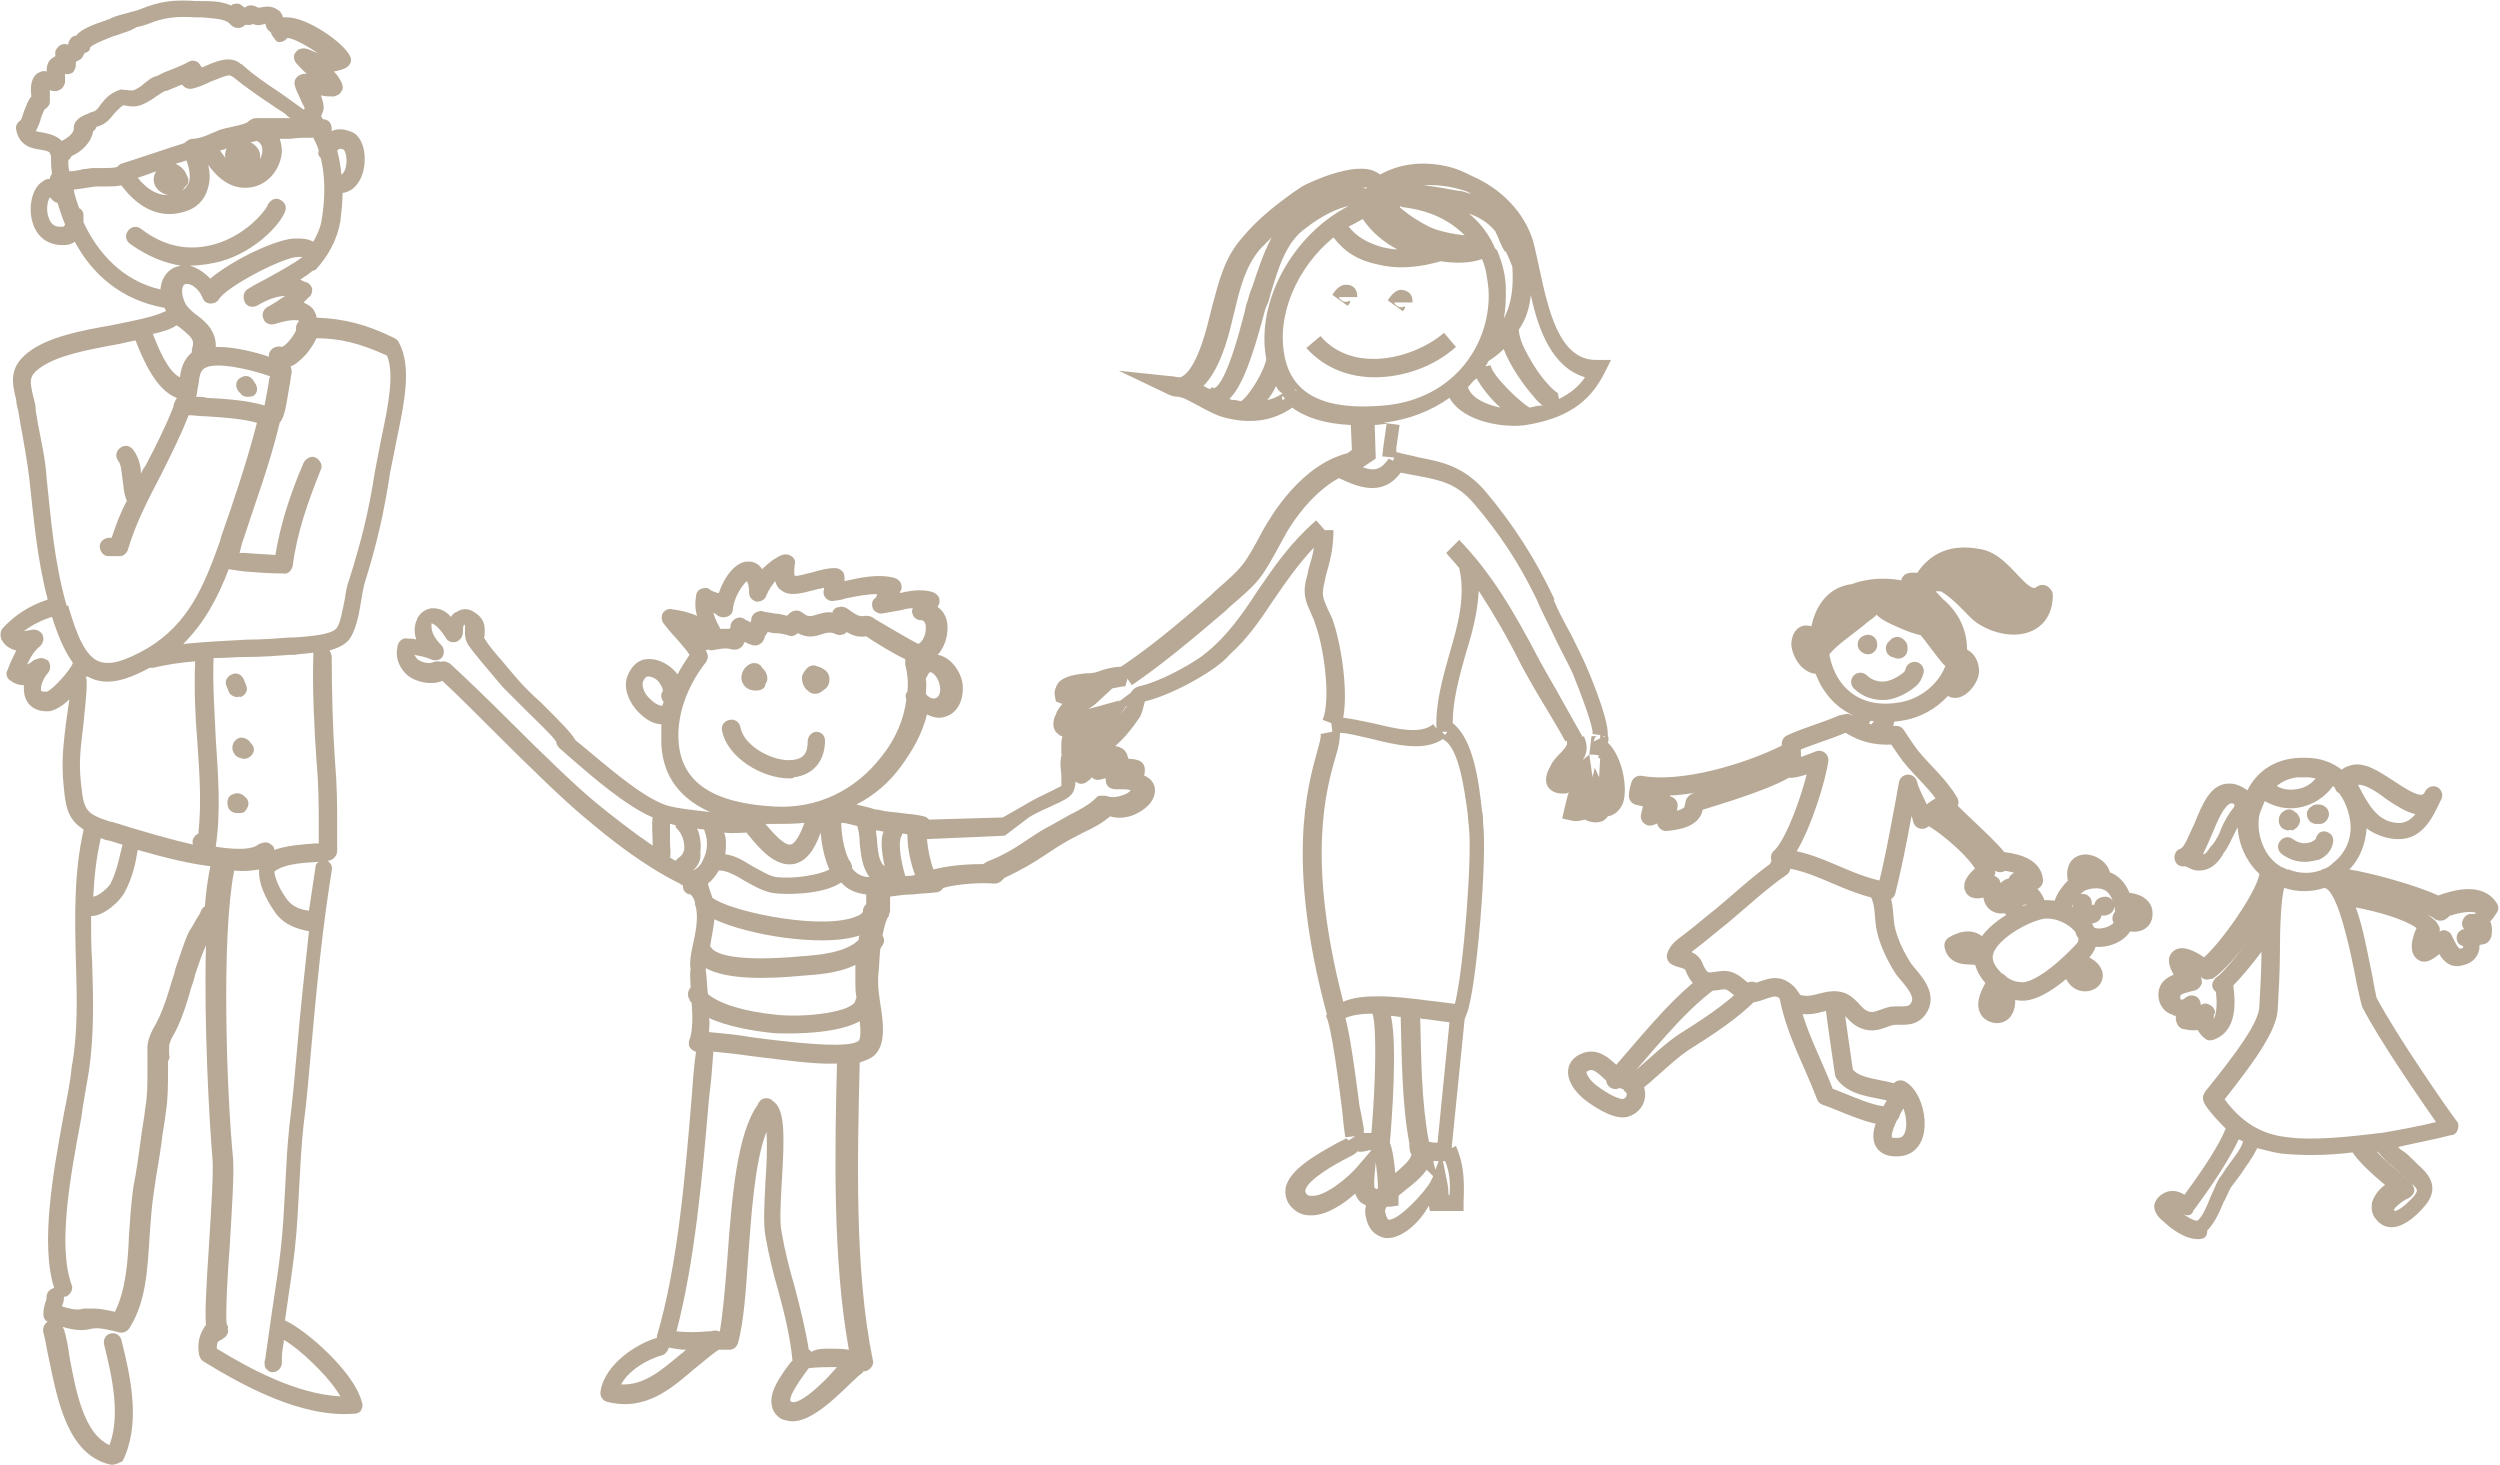 <svg version="1.1" id="Layer_1" xmlns="http://www.w3.org/2000/svg" x="0" y="0" viewBox="0 0 230.6 135.1" style="enable-background:new 0 0 230.6 135.1" xml:space="preserve"><style>.st1{fill:#b7a996}</style><path d="M149.1 99.1c0 .2-.1.3-.1.5 2.6-2.9 5.5-6.7 8.6-9m4 .8c-1.8 1.9-4.2 3.4-6.4 4.8-1.6 1.1-3.4 3-4.7 3.9m-1.6-.9c-.7-.6-1.5-1.6-2.5-1.3-1.6.5-.8 1.9.1 2.7.7.6 2.5 1.8 3.4 1.6 1.4-.4 1.3-2.2-.1-2.6M165 92c.7 3.4 2.2 5.9 3.4 9.1 1.3.4 5.3 2.4 6 1.6m-5.2-10.1c.2 1.7.9 6.4.9 6.4 1 1.5 3.5 1.3 5.2 2-.3.7-3.5 5.1-.1 4.8 2.3-.2 1.6-4.5.1-5.3m-2.8-45.6c-6.8-2-6.6 12.5 3 10.7 3.3-.6 6-4 4.8-7.4-1.3-3.6-6.3-4.8-9.5-3.4m17.6 0c-1.9 1.4-3.3-2.8-5.8-3.3-3-.6-4.4.7-5.3 2.2.2.1.3.5.5.6-.2-.2-.2-.2-.3-.6-.1.1-1.2 0-1.3 0 .4-.1 1.1.1 1.5 0-.5.1-1 .4-1.5.5 1 .2 1.9 1 2.5 1.8-.6-.3-1.7-.4-2.2-.8.3 0 .6 0 1 .1-1.4-.2-2.7-.4-4-.3.3-.1.7-.3 1-.4-.9.1-1.9.6-2.7 1.1.3-.1.6-.3.8-.5-1.5.4-2.7 1.5-3.9 2.3.6-1.1 1.9-1.7 2.6-2.6-1.2.4-2.7 2-3.1 3.2.7-.9 1.3-1.9 1.8-2.9m7.3-1.1c1.2-2 4 1.2 5 2.2 1.8 1.8 6.1 2.3 6.2-1.3-.6.3-1.4.8-2 .1m-7.6-1.4c1.6-.1 2.3 0 3.5 1.1 1.1 1 2.9 3.1 5.6.7m-8.7-2.6c2.1-.1 3.1-.5 4.4 1.1.9 1.1 3.9 2.5 4.8.9m-8.6 5.8c-1.2-1.3-3.1-4.7-5.7-5.6m4.2 1.1c.1 1.5 1.4 2 1.9 3.1m-8 .2v-.1c-.2.1-.1 0 0 .1m2.7.1c0 .1-.1.2.1.3v-.2c-.2-.1-.1 0-.3.1m-3.2 3.1c.6.6 1.5.9 2.4.8.7-.1 1.5-.5 2.1-1 .3-.2.4-.5.5-.8m-3.8-6.2c-.2.5-1 .9-1.4 1.3-1.1.9-2.5 1.8-3.4 2.9m5.3-4.7c0 .9.9 1.3 1.5 1.6.7.3 2.9 1.4 3.3.8m-10.5 1.8c-.1 0-.3-.7-.7-.8-.5-.2-.7.1-.8.6-.1.4.2 1.1.5 1.5.2.3 1 .9 1.1.4m12.1 2c.5 1.2 1.9-.4 1.9-1.2 0-.4-.2-1-.6-1.2-.3-.1-1.2.1-.7.4m-16.3 18.8c.1 0 .2 0 .2.1-1.9 1.3-3.7 3-5.5 4.5-.9.7-1.7 1.4-2.6 2.1-.6.5-1.4.9-1.6 1.6.3.2.7.2 1.1.4.6.3.5.6.8 1.1.7 1.2 1.3.8 2.5.7 1.1 0 1.5 1.1 2.4 1.2.9.1 2.1-1 3.1-.3 1 .6.5 1.4 2.2 1.4 1.1 0 2.1-.7 3.2-.3.9.4 1.2 1.4 2.2 1.7.9.3 1.5-.2 2.4-.4.9-.1 1.8.2 2.4-.6 1-1.3-.5-2.7-1.3-3.7-.7-1.1-1.3-2.3-1.6-3.5-.3-1.1-.1-2.3-.6-3.4m-1.3-16.9c-.3.4-.5.8-.7 1.3m2 .3c.4-.3.6-.7.4-1.1m-9.1 13.1c3.2.4 5.9 2.5 9.3 3 .8-3.2 1.4-6.6 2-9.9.3 1.2 1.1 2.2 1.3 3.3.8-.6 1.5-1.3 2.5-1.6-1-1.7-2.4-2.8-3.6-4.3-.6-.8-1.3-1.9-1.3-1.9-2.4.2-3.5-.5-4.5-1.1l-.5.1c-1.6.7-3.2 1.1-4.7 1.8.1.7.1 1.5 0 2.3.9-.1 1.8-.5 2.6-.8-.3 2.1-2.1 7.7-3.6 9m.6-9.6c-3.6 1.8-9.6 3.6-13.5 2.9-.1.3-.2.7-.2 1 .7.2 1.4.3 2.1.1-.8.5-.8 1-1 1.8.6-.2 1.3-.5 1.7-1-.1.4-.1 1.1-.2 1.5 3.2-.3 2.3-1.6 2.7-1.8 1.9-.6 7.8-2.3 9-3.6m19.1 9.2c-.2-.8-4.2-4.2-5-5.2m3.7 5.9c-.4-1.4-3.5-4.1-5-4.9m5 5c-1.5 1-1.8 2.3.5 1.2.1.7-.1 1.7.8 1.8.8.1 1.2-.6.8-1.3.1.2.7.5 1.1.6.4-.5.4-1.2-.3-1.4.5.3 1.1.2 1.5-.1-.1-1.4-2.1-1.7-3.2-1.8m1.8 5c-.8-.8-1.5-1.9-1-2.4.9-.8 2.8.8 2.6 1.7m-1.7 7.7c1.8.5 4.9-2.5 6.1-3.8 1.4-1.7-1.5-4-3.8-3.7-1.7.3-5 2.1-5.4 4-.4 1.7 1.9 3.5 3.1 3.5m5.1-1.9c.5 2.2 3.5.6.8-.6m-9.3-1.3c-.5-1.2-1.7-.9-2.5-.4.2 1.2 1.6.8 2.4 1m1.6 2.3c-.3.6-1.7 2.6-.2 3 1.5.3 1.2-2.6.2-3m8.1-4.6c.8 1.2 3.4.4 3.6-.8.2-1.2-.1-2.7-1-3.5-.8-.7-2.2-.6-3-.2-.6.3-1.7 1.6-1.6 2.3m3.5-2.8c.1-.7-1-1.4-1.7-1.2-.7.2-.6 1-.5 1.6m4.1 3.4c.6.5 2.1.7 2-.5 0-.8-1.2-1.1-1.9-1m-1.7.4s-.2 0 0 0c.2-.1 0 0 0 0m-2-.3c-.2.5.2 1.3.9 1" style="fill:none;stroke:#b7a996;stroke-width:1.701;stroke-linecap:round;stroke-linejoin:round;stroke-miterlimit:1"/><path class="st1" d="M128 114.2h-.2c-.5-.1-1.5-.4-1.8-1.9-.1-.4-.1-.7 0-1.1-.2-.1-.3-.2-.5-.3-.2-.2-.4-.5-.5-.8-1.1 1-2.8 2.1-4.2 2-.7 0-1.3-.3-1.8-.9-.4-.5-.5-1.1-.4-1.7.4-1.6 2.6-2.9 4.8-4.1l.8-.4.2.2.6-.4-.9.1c-.1-.5-.2-1.4-.3-2.5-.3-2.4-1-7.9-1.5-8.7l.1-.1c-3.8-14.1-1.8-21-.9-24.3.2-.7.4-1.4.3-1.6l1.1-.2-.1-.8-.8-.3c.8-1.9.1-6.8-.7-8.9-.1-.4-.3-.7-.4-1-.5-1.1-.8-1.8-.3-3.5l.1-.5c.2-.7.4-1.3.5-2-1.5 1.6-2.6 3.2-3.7 4.8-1.2 1.8-2.4 3.6-4.1 5.1-1 1.3-5.2 3.7-7.8 4.3 0 .1-.1.3-.1.4-.1.4-.2.8-.4 1.1-.2.3-1.8 2.7-3.2 3.2-.3.1-1.2.5-1.8-.2-.4.2-.8.4-1.4.4h-.8v-.8c0-.3 0-.6.1-.9-.2 0-.3-.1-.4-.2-.7-.5-.4-1.5-.2-1.8.1-.4.4-.7.6-1h-.1l-.5-.2-.1-.5c-.1-.4.1-.9.3-1.2.6-.7 1.8-.8 2.6-.9h.3c.3 0 .7-.1 1.2-.3.7-.2 1.2-.3 1.7-.3 2.4-1.6 5-3.7 8.3-6.6l.3-.3c2.6-2.3 2.7-2.3 4.5-5.7.8-1.4 3.5-6 7.8-7.1l.4-.3-.1-2.3c-2.4-.1-4.2-.7-5.4-1.6-1.7 1.2-3.7 1.5-5.9 1-1-.2-1.9-.7-2.8-1.2-.6-.3-1.2-.7-1.8-.8-.4 0-.7-.1-1.1-.3l-4.4-2.1 4.8.5c.3 0 .5.1.8.1h.1c.7-.3 1.7-1.5 2.7-5.7l.2-.8c.6-2.2 1.1-4.5 2.8-6.4 1.4-1.7 3.4-3.3 5.5-4.7.7-.4 4.8-2.3 6.7-1.4.2.1.4.2.5.3 1.8-1 4-1.3 6.4-.7.8.2 1.4.5 2 .8 2.8 1.2 4.9 3.4 5.7 6 .2.7.4 1.7.6 2.6.8 3.7 1.8 8.4 5.2 8.4h1.4l-.6 1.2c-1.4 2.8-3.6 4.2-7.2 4.8-1.9.3-5.8-.2-7.1-2.5-1.7 1.2-3.7 2-6.1 2.3l1.5.2-.3 2.1v.4c.7.2 1.4.3 2.1.5 2.1.4 4.1.8 6.1 3.1 2.6 3.1 4.6 6.2 6.4 10h-.1c.4 1 1 2.1 1.6 3.2.5 1 1 2 1.4 2.9 0 0 2.1 4.8 2 6.4.1.3.1.5 0 .7 1.3 1.2 1.9 4.1 1.4 5.6-.3.7-.8 1.1-1.4 1.2-.1.2-.3.3-.4.4-.2.1-.8.3-1.5 0l-.2-.1c-.4.1-.8.2-1.2.1l-.9-.2.2-.9.3-1.2c0-.1.1-.2.1-.3-.2.1-.3.1-.5.1-.7 0-1.1-.2-1.4-.6-.4-.6-.1-1.4.2-1.9.2-.5.6-.9.9-1.2.7-.7.7-.9.6-1.2l-.1.1c-.6-1.1-1.2-2.1-1.8-3.1-.8-1.3-1.6-2.7-2.3-4-1.3-2.6-2.6-4.8-3.9-6.8-.1 2-.6 3.9-1.2 5.8-.6 2.1-1.2 4.3-1.2 6.4 1.9 1.5 2.4 5.3 2.7 8.1.1.4.1.8.1 1.1.4 3.1-.6 15.3-1.5 17.6l-.2.5-1.2 11.9.4-.2c.7 1.6.8 3.1.7 5.2v.8h-3.1l-.1-.5c-.8 1.5-2.4 3-3.8 3zm-.1-2.9c-.1.2-.2.4-.1.6.1.4.2.6.3.6.9.1 3.5-2.7 3.9-3.6l.2-.4-.6-.6c-.5.7-1.2 1.3-2 1.9-.2.2-.4.3-.6.5v.9l-.7.1h-.4zm-2.7-5.1c-.1.2-.5.4-.9.6-1 .5-3.7 2-3.9 3 0 .1 0 .2.1.3.1.2.3.2.5.2 1.2.1 3.4-1.7 4.3-2.8l1.2-1.4h-.2c-.4.1-.8.2-1.1.1zm8.5 4.1c.1-1.3 0-2.2-.4-3.2h-.2l.4 2c.1.5.1.8.1 1 0 0 0 .1.1.2zm-6.8-3.1l-.1 1.1c-.1 1.1 0 1.3 0 1.3s.1 0 .2.1l.1-.1c0-.8-.1-1.6-.2-2.4zm1.3-1.8c.3.8.4 1.8.5 2.8.7-.6 1.4-1.2 1.5-1.7-.2-.3-.2-.6-.2-1-.7-3.8-.7-8-.8-11.7-.3 0-.6-.1-.9-.1.6 2.7.1 9.4-.1 11.7zm4 1.7l.2.8.3-.8h-.5zm-.4-1.8c.3.1.5.1.8.1l1.1-11.1c-.7-.1-1.4-.2-2.2-.3-.2 0-.4 0-.5-.1.1 3.7.1 7.7.8 11.4zm-6-1.2v.4h.7c.4-4.7.5-9.8.1-11-.9 0-1.8.1-2.5.4.4 1.5.8 4.2 1.3 8.1.2.9.3 1.6.4 2.1zm1.3-12.2c1.5 0 3.2.2 4.7.4.9.1 1.7.2 2.4.3.8-3.1 1.6-13.6 1.3-16.2 0-.3-.1-.7-.1-1.2-.3-2.2-.8-6.3-2.3-7l.1-.1c-1.8 1.3-4.5.6-6.9 0-1-.2-2-.5-2.7-.5 0 .6-.1 1.2-.4 2.2-.9 3.1-2.7 9.5.7 22.6.9-.4 2-.5 3.2-.5zm19.5-22.3l.2 1.4c0 .2.1.5.1.7l.2-.9.4.9.1-1.7c-.1-.1-.1-.1-.2-.1l.1-.2c-.3-.1-.6-.1-.9-.1l.2-1.7h.5s-.2.1-.2.2c-.1.2-.1.3-.1.3l.6-.3v-.3l-.7-.1c.1-.6-1-3.5-1.8-5.5-.4-.9-.9-1.8-1.4-2.8-.7-1.5-1.5-3-2-4.2-1.6-3.3-3.4-6-5.7-8.7-1.6-1.9-3.1-2.2-5.2-2.6-.5-.1-1.1-.2-1.6-.3-1.7 2.3-4 1.3-5.7.5-2.2 1.2-4.1 3.6-5.2 5.7-2 3.7-2.1 3.8-4.9 6.2l-.3.3c-3.5 3-6.2 5.2-8.7 6.9l-.4-.6-.2.7c-.2 0-.7.1-1.2.2l-1.4 1.3c-.2.2-.5.4-.8.6l2.9-.8-.2.2 1.2-.9c.2-.3.4-.5.8-.6 1.8-.4 4.4-1.8 5.8-2.8 2.2-1.7 3.6-3.7 5.1-6 1.5-2.2 3-4.4 5.4-6.5l.8.9h.8c0 1.7-.3 2.8-.7 4.2l-.1.5c-.3 1.2-.2 1.5.2 2.4.1.3.3.6.5 1.1.7 1.9 1.5 6.3 1 9.1.8.1 1.7.3 2.7.5 2.1.5 4.4 1.1 5.6.1l.3.4c-.1-2.4.6-4.7 1.2-6.9.8-2.7 1.5-5.3.9-7.9-.4-.5-.8-.9-1.2-1.4l1.2-1.2c3 3.1 5.1 6.7 7.4 11.1.7 1.3 1.5 2.6 2.2 3.9.6 1.1 1.2 2.1 1.8 3.2l-.6.3.7-.4c.4.9.3 1.6-.1 2.2l.6-.5zm1.3-1.7v.1l.2-.1h-.2zm-.9-.1l.7.1-.7-.1zm-14-.3l.3.3.2-.3h-.5zm-29.1-2.4l-.7 1c.2-.3.4-.5.6-.8.1 0 .1-.1.1-.2zm21.8-22c1.1.4 1.7.2 2.4-.8l.4.2.1-.3-1.1-.1.1-.9.3-2.1c-.4 0-.7.1-1.1.1l.1 3.1-1.2.8zm11.8-9.4c.1.9 2.7 3.4 3.6 3.9.4-.1.8-.2 1.2-.2-.3-.2-.6-.5-.9-.9-.8-.9-2.1-2.7-2.7-4.3-.4.4-.9.8-1.4 1.1-.1.2-.2.4-.3.5l.5-.1zm-2.1 2c.3 1 1.6 1.6 3 1.9-.9-.8-1.7-1.8-2.2-2.7-.3.2-.5.5-.8.8zM123 21.9c-3.3 2.7-5.3 7.1-4.5 11 .7 3.5 3.7 5 9.2 4.5 6.6-.6 9.9-5.9 9.6-10.7-.1-.9-.2-1.9-.6-2.8-1.1.4-2.5.4-3.8.2-1.8.5-3.7.8-5.8.3-1.9-.4-3.1-1.2-4.1-2.5zm-9.6 14.9c.2.1.3.1.5.1s.4.1.6.1c.9-.7 2.2-3 2.3-3.9-1-5.3 2.5-11.5 7.6-14.1-1 .2-2.5.9-3.9 2-1.9 1.3-2.6 3.8-3.3 6.1-.1.4-.2.8-.4 1.2-.1.2-.2.6-.3 1-1 3.7-1.9 6.3-3.1 7.5zm4.3-1.2c-.2.5-.5.9-.8 1.3.5-.1.9-.3 1.4-.6-.3-.2-.5-.4-.6-.7zm.6.9c0 .1-.1.2 0 .4l.2-.1c0-.1-.1-.2-.2-.3zm25.5-.2h-.1l.1.5c1-.5 1.8-1.1 2.4-2-3-.9-4.3-4.3-5-7.6-.1 1.1-.4 2.2-1.1 3.2 0 .1 0 .9.8 2.3 1.1 2.1 2.5 3.5 2.9 3.6zm-24.4-.4l.2.2c0-.1-.1-.2-.2-.2zm-8.4-.3l.6.3.2-.2c.1.1.1.1.2.1.5-.2 1.4-1.5 2.8-7 .1-.5.2-.9.3-1.1.1-.4.2-.8.4-1.2.5-1.5 1-3.1 1.8-4.6l-1 1c-1.4 1.6-1.9 3.6-2.4 5.7l-.2.8c-.5 2.2-1.3 4.8-2.7 6.2zm29.1-5.1zm-2-7.4c.5 1.2.8 2.4.8 3.6 0 .9 0 1.8-.2 2.7.8-1.5.9-3.1.8-4.8-.2-.5-.4-1-.6-1.4h-.1c-.3-.5-.5-1-.7-1.5-.1-.1-.1-.3-.2-.4-.6-.7-1.3-1.2-2.4-1.6 1.1.9 1.9 2 2.4 3.2l.2.2zm2.5 1.3h-.1.1zm-16.2-3.5c.7.9 1.7 1.5 3.1 1.9.5.1.9.2 1.4.2-1.2-.6-2.4-1.6-3.2-2.8-.5.3-.9.5-1.3.7zm4.7-1.8c.9.8 1.9 1.4 2.7 1.8.8.4 2.2.7 3.3.8-1.3-1.3-3.1-2.3-5.8-2.6 0-.1-.1-.1-.2 0zm-1.4.9c.5.5 1.1 1 1.7 1.3-.6-.3-1.2-.8-1.7-1.3zm-1-1.8zm-.1-.1c-.1.1 0 0 0 0zm4.7-1c1.1.1 2.1.3 3.2.5h.2c.4.1.7.2 1 .3-.1-.1-.2-.1-.3-.2-1.4-.5-2.8-.7-4.1-.6zm-5.6.2c.1 0 .2.1.3.1l.1-.1h-.4zm1.1 17.5c-2.3 0-4.6-.8-6.3-2.7l1.3-1.1c3 3.5 8.6 2.1 11.4-.3l1.1 1.3c-2 1.8-4.8 2.8-7.5 2.8zm2.6-6.1l-1.4-1c.3-.4.8-1.2 1.6-.9.3.1.7.3.7 1.1h-1.7c0 .1.2.3.4.4.3.1.6 0 .6-.1 0 .2 0 .3-.2.5zm-5.1-.5l-1.4-1c.3-.5.8-1.1 1.6-.9.3.1.7.3.7 1.1h-1.7c0 .1.2.3.4.4.3.1.6 0 .6-.1.1.2 0 .3-.2.5zm78.4 86.1c-.8 0-1.9-.5-3-1.5l-.1-.1c-.4-.3-.9-.8-.9-1.5.1-.5.4-.9 1-1.2.7-.3 1.3-.1 1.8.2 1.9-2.6 3.2-4.6 3.8-6.1-.6-.6-1.3-1.3-1.9-2.2 0-.1-.1-.1-.1-.2s-.1-.2-.1-.4c0-.1 0-.2.1-.4 0-.1.1-.1.1-.2 2.9-3.6 4.9-6.3 5-7.8.1-1.8.2-3.6.2-5.1-.9 1.2-1.9 2.4-2.6 3.1.2 1.5.4 4.2-1.8 5-.3.1-.6.1-.8-.1-.3-.2-.5-.5-.7-.8-.4.1-.9 0-1.4-.1-.3-.1-.5-.4-.6-.8v-.4c-.1 0-.2 0-.3-.1-.7-.2-1.2-.8-1.3-1.6-.1-1.3.7-1.8 1.4-2.1-.4-.7-.7-1.5-.1-2.1.7-.7 1.9-.2 2.9.5 1.6-1.4 4.7-5.8 5.1-7.6v-.1c-1.1-1-1.9-2.6-2-4.3l-.3.6c-.3.6-.6 1.3-1 1.8l-.1.2c-.4.6-1 1.4-2.2 1.4-.5 0-.8-.2-1-.3-.1 0-.2-.1-.2-.1-.4.1-.9-.1-1-.6-.1-.4.1-.9.5-1 .4-.1.9-1.5 1.3-2.3.7-1.7 1.4-3.5 2.9-3.7.7-.1 1.3.1 2 .6.9-1.8 2.7-3.1 5.4-3 1.3 0 2.4.4 3.3 1.1.2-.2.5-.3.8-.4 1.3-.4 2.7.6 4.1 1.5.9.6 2 1.3 2.5 1.2.1 0 .2-.1.3-.3.2-.4.7-.6 1.1-.4.4.2.6.7.4 1.1l-.1.2c-.9 1.9-2 4.2-5.2 3.3-.6-.2-1.1-.4-1.6-.8-.1 1.4-.6 2.8-1.6 3.8 2 .3 6.3 1.5 8.2 2.4 1.4-.5 4.1-1.3 5.4.7.2.3.2.6 0 .9-.2.3-.4.6-.6.8.2.4.2.9.1 1.4-.1.3-.3.6-.7.7-.1 0-.2 0-.4.1v.3c-.1.7-.6 1.3-1.4 1.5-1.2.4-1.9-.3-2.3-1-.6.5-1.3 1-2 .5-.8-.6-.6-1.8-.1-2.9-1.1-.8-3.5-1.5-5.6-1.9.7 1.9 1.1 4.3 1.6 6.7.1.7.3 1.5.3 1.6 1.9 3.6 6.7 10.5 7.4 11.4.2.2.2.5.1.8-.1.3-.3.5-.6.5-1.5.4-3.2.7-4.9 1.1.1.1.3.3.5.4.3.2.6.5.9.8l.4.4c.8.7 2.2 2 .7 3.8-1.1 1.3-2.2 2-3.1 2-.5 0-1-.2-1.4-.7-.4-.4-.5-1-.4-1.6.2-.6.6-1.2 1.2-1.6-1.2-1-2.4-2.1-3-3-2.4.3-4.7.3-6.6.1-.7-.1-1.4-.3-2.2-.5-.4.9-1 1.6-1.5 2.4l-.9 1.2c-.2.3-.4.9-.7 1.4-.4 1-.9 2-1.5 2.6 0 .7-.4.8-.9.8zm-1.3-2.3c.9.6 1.3.7 1.4.5.4-.4.8-1.3 1.1-2.1.3-.6.5-1.2.8-1.7.3-.4.6-.9.9-1.3.5-.7 1.1-1.4 1.3-2.1-.1-.1-.2-.1-.4-.2-.8 1.7-2.2 3.9-4.2 6.6-.1.4-.5.5-.9.3.1 0 0 0 0 0zm21.1-2.8c.1.2.2.4.2.6 0 .3-.3.6-.5.7-.7.3-1.3.9-1.4 1.1l.1.1c.2 0 .8-.3 1.8-1.4.3-.5.4-.5-.2-1.1zm-3.2-2.9c.6.7 1.6 1.5 2.9 2.6l-.1-.1c-.2-.1-.3-.3-.5-.4-.3-.3-.6-.5-.9-.8-.5-.4-.9-.8-1.4-1.4v.1zm-14.1-4.9c1.9 2.6 4 3.3 5.8 3.5 2.3.3 5.4 0 8.6-.4h.1c1.7-.3 3.4-.6 5-1-1.6-2.3-5.2-7.5-6.8-10.6-.1-.3-.2-.7-.5-2.1-1.4-7.4-2.4-8.8-3-8.9-1.2.4-2.5.4-3.7 0-.3 1-.4 3.7-.4 6 0 1.6-.1 3.4-.2 5.2-.1 1.9-1.9 4.5-4.9 8.3zm-1-7.6v.2c.3-.6.3-1.6.2-2.5l-.2-.2c-.3-.4-.1-.9.3-1.2.4-.2 2.1-2.2 3.4-4.1-1.3 1.9-2.8 3.6-3.7 4.2-.1.1-.2.1-.3.1-.3.1-.6.1-.9-.2.1.2.1.4.1.6-.1.3-.3.5-.5.6-.2.1-.4.1-.7.2-.8.2-.8.3-.8.5 0 .1 0 .2.1.2s.2 0 .3-.1c.3-.3.8-.4 1.2-.1.2.2.3.4.3.7.2-.1.4-.2.6-.1.4.1.8.5.7.9-.1 0-.1.2-.1.3zm21.2-8c.3 0 .6.2.7.4l.3.6c.4.8.5.7.6.7.1 0 .2-.1.2-.1 0-.1 0-.2-.2-.2-.4-.2-.5-.7-.3-1.1.1-.2.4-.4.6-.4-.1-.1-.2-.3-.2-.5 0-.4.3-.8.7-.9h.4c.1 0 .1 0 .2-.1-.6-.2-1.6 0-2.5.3 0 .1-.1.1-.2.2-.3.3-.9.3-1.2 0-.1-.1-.4-.2-.7-.4.3.2.6.4.9.7.1.1.1.2.2.3.2.3.2.6 0 .9.1-.3.3-.4.5-.4zm-1 1.7zm-15.6-2.9c-.1.1-.1.1 0 0-.1.1-.1.1 0 0 0 .1 0 .1 0 0zm2.3-4.4c1 .4 2 .4 2.9.1.1 0 .1-.1.2-.1.4-.1.7-.3 1-.6 1.3-1 1.9-2.6 1.5-4.3-.2-.9-.5-1.5-.9-2.1-.2-.1-.4-.3-.4-.5l-.2-.2c-.7 1-1.9 1.8-3.2 2-1.1.2-2.2-.1-3.1-.6-.2.5-.4.9-.5 1.3-.3 1.7.4 3.9 2.1 4.8.1 0 .2.1.3.1.1.1.1.1.3.1-.1 0-.1 0 0 0zm-5.3-6.1c-.6.1-1.3 1.7-1.7 2.7-.3.7-.6 1.4-.9 2 .2 0 .4-.2.7-.7l.2-.2c.3-.4.6-.9.8-1.5.3-.7.7-1.4 1.2-2v-.2c-.1-.1-.2-.1-.3-.1zm11.7-1.7c.7 1.3 1.5 3 3 3.4 1.1.3 1.7 0 2.3-.7-.9-.2-1.8-.8-2.7-1.4-.9-.7-2-1.4-2.6-1.3zm-7.5.1c.5.3 1.1.4 1.8.3.8-.1 1.4-.5 1.8-1-.2 0-.4-.1-.7-.1h-1c-.8.1-1.4.4-1.9.8zm2.6 7c-.7 0-1.4-.2-2.1-.7-.4-.3-.5-.8-.2-1.2.3-.4.8-.5 1.2-.2.7.5 1.2.4 1.6.3.3-.1.5-.3.5-.3.1-.5.5-.8.9-.7.5.1.8.5.7 1-.1.7-.6 1.3-1.3 1.6-.5.1-.9.2-1.3.2zm-1.5-2.9c-.3 0-.7-.2-.8-.5-.1-.1-.1-.3-.1-.4 0-.2 0-.3.1-.5s.3-.4.6-.5c.3-.1.6 0 .8.2.2.1.3.3.4.5.1.2.1.5-.2.9-.1.1-.3.2-.4.3-.3-.1-.4 0-.4 0zm2.7-.6h-.2c-.2 0-.3-.1-.5-.2-.4-.4-.3-.8-.3-.9.1-.2.2-.4.4-.5.1-.1.3-.2.5-.2s.4 0 .6.1c.4.2.6.6.5 1-.1.3-.3.6-.7.7h-.3zm-.1-.1zm-.8-.8zm.2-.1c0 .1 0 .1 0 0h.3-.3z"/><path class="st1" d="M73.1 131.1c-.3 0-.7-.1-1-.2-.5-.3-.8-.7-.9-1.2-.3-1.3.8-2.8 1.7-4l.2-.2c-.2-2.1-.7-4.2-1.3-6.4-.5-1.7-.9-3.4-1.2-5.1-.2-1.1-.1-2.9 0-4.9.1-1.4.2-3.3.1-4.7-1.1 2.8-1.4 7.7-1.7 11.7-.2 3-.4 5.8-.9 7.7-.1.4-.4.7-.8.7h-1c-.8.5-1.5 1.2-2.3 1.8-2.1 1.8-4.5 3.9-8 3-.4-.1-.7-.5-.6-1 .4-2.5 3.4-4.4 5.2-4.9v-.2c1.9-6.4 2.6-14.7 3.2-22 .1-1.4.2-2.8.4-4.2-.2 0-.4-.2-.5-.3-.2-.2-.2-.6-.1-.8.3-.8.3-2.1.2-3.4-.1-.1-.2-.2-.2-.3-.2-.3-.2-.8.1-1.1 0-.6-.1-1.2 0-1.7-.1-.6 0-1.3.2-2.2.3-1.3.5-2.5.3-3.5-.1-.2-.1-.3-.1-.5-.1-.3-.2-.5-.4-.7-.3 0-.6-.2-.7-.6v-.2c-.1-.1-.2-.1-.3-.2-3.4-1.7-6.3-4-8.9-6.2-1.8-1.5-4.9-4.5-7.8-7.4-2-2-3.9-3.9-5.2-5.1-.9.4-2.3.2-3.2-.5-.8-.7-1.2-1.7-.9-2.8.1-.4.5-.7.9-.6.3 0 .6 0 .8.1-.2-.6-.2-1.2 0-1.7.2-.7.8-1.1 1.4-1.2.4 0 1.1 0 1.8.8.1-.2.3-.4.6-.5.3-.2.9-.4 1.6.1 1.1.7.9 1.6.9 2.1-.1.3 0 .3 0 .3.6 1 1.6 2 2.4 3l.6.7c.5.6 1.3 1.4 2.2 2.2 1.9 1.9 2.8 2.8 3.2 3.5l.5.4c2.2 1.8 5.1 4.4 7.4 5.4.8.4 2.7.6 4.5.8-3.4-1.5-4.4-4-4.5-6.3v-1.8c-.7 0-1.4-.4-2.1-1.1-.8-.8-1.5-2.2-1-3.4.5-1.2 1.3-1.5 1.8-1.5 1.1-.1 2.2.6 2.8 1.4.3-.6.7-1.2 1.1-1.8-.3-.5-.8-1-1.2-1.5-.4-.4-.8-.9-1.2-1.4-.2-.3-.2-.6-.1-.9.2-.3.5-.5.9-.4.8.1 1.6.3 2.3.6-.2-.6-.2-1.2-.1-1.8 0-.3.2-.6.5-.7.3-.1.6-.1.8.1.1.1.4.2.7.3h.1c.5-1.5 1.6-3 2.8-2.9.4 0 .9.2 1.2.7.5-.5 1.1-1 1.8-1.3.3-.1.6-.1.9.1.3.2.4.5.3.8-.1.8 0 1 0 1 .2.1 1.1-.2 1.6-.3.7-.2 1.4-.4 2.1-.4.3 0 .5.1.7.3.2.2.2.5.2.7v.2c1.4-.3 3-.7 4.6-.3.3.1.5.3.6.5.1.3.1.6-.1.8v.1c.9-.2 1.9-.4 3-.1.3.1.5.3.6.5s.1.6-.1.8v.1c.6.4.9 1.1.9 1.9 0 .9-.3 1.8-.9 2.5 1.2.2 2.2 1.6 2.3 2.8.1 1.4-.5 2.6-1.6 2.9-.5.2-1.1.1-1.7-.2-.4 1.7-1.3 3.3-2.4 4.8-1.1 1.5-2.5 2.7-4.1 3.5l1.2.3c.3.1.6.2.9.2.7.2 1.4.2 2.1.3.6.1 1.3.1 2 .3.2 0 .4.2.5.3l6.8-.2 2.1-1.2c.8-.5 1.7-.9 2.3-1.2l1-.5v-1c-.1-.9-.2-1.8.3-2.3.2-.3 1-1.2 1.9-.8.4.1.6.4.8.8.4-.2.8-.3 1.2-.4 1-.1 1.7.2 1.9.9 0 .1.1.2.1.3.2 0 .5 0 .8.1.4.1.7.4.7.9 0 .2 0 .4-.1.5.4.2.7.4.9.8.3.6.1 1.4-.5 2-.8.8-2.2 1.4-3.5 1-.7.6-1.6 1.1-2.5 1.5-.5.3-1 .5-1.5.8-.7.4-1.3.8-1.9 1.2-1.2.8-2.2 1.4-3.9 2.2-.2.3-.5.5-.9.5-1.1-.1-3.3 0-4.7.4-.1.2-.4.4-.6.4-.7.1-1.5.1-2.2.2-.7 0-1.4.1-2.1.2v1.2c0 .1 0 .3-.1.4v.1c0 .1 0 .1-.1.2 0 .1-.1.1-.1.2-.2.5-.3 1-.4 1.5.2.3.2.6 0 .9-.1.1-.1.2-.2.3-.1.9-.1 1.8-.2 2.6v.7c0 .4.1 1.1.2 1.8.3 1.8.5 3.7-.5 4.7-.3.3-.8.5-1.4.7-.2 8.6-.5 19.1 1.2 27.4.1.3 0 .6-.2.8-.2.2-.4.3-.7.3v.1c-1 .6-4.1 4.5-6.5 4.5zm1.5-4.9c-.1.1-.2.3-.3.4-.5.7-1.5 2.1-1.4 2.6 0 0 0 .1.1.1.6.3 2.5-1.2 4.2-3.2-.9 0-1.8 0-2.6.1zm-17.3 1.5c2.1.1 3.7-1.3 5.5-2.8.2-.1.3-.3.5-.4-.5 0-1.1-.1-1.6-.2-.1.3-.3.6-.6.7-1.5.4-3.2 1.5-3.8 2.7zm19.2-3.3c.6 0 1.2 0 1.8.1-1.5-8.3-1.3-18.2-1.1-26.4-2 .1-4.7-.3-8-.7-1.3-.2-2.5-.3-3.4-.4-.1 1.4-.2 2.8-.4 4.3-.6 7.1-1.3 15-3 21.5.9.1 1.9.1 2.9 0h.3c.2-.1.5-.1.7 0h.1c.3-1.8.5-4.2.7-6.8.4-5.6.9-11.5 2.8-14.1 0-.1 0-.1.1-.2.2-.4.7-.5 1.1-.3 0 0 .1 0 .1.1 1.2.7 1.2 2.9.9 7.7-.1 1.8-.2 3.6 0 4.5.3 1.7.7 3.3 1.2 5 .5 1.9 1 3.9 1.3 5.8.1 0 .2.1.2.2.6-.3 1.1-.3 1.7-.3zM65.4 95.2c1 .1 2.4.2 4.1.5 3.1.4 8.8 1.1 9.7.3.2-.2.2-1 .1-1.8-2.5 1.4-7.8 1.1-7.9 1.1-1.9-.2-4.3-.6-6-1.4.1.4 0 .9 0 1.3zm-.1-3.5c1.1.9 3.3 1.6 6.3 1.9 2.9.3 7.1-.3 7.3-1.3 0-.1.1-.2.1-.3-.1-.5-.1-.9-.1-1.3V89c-1.6.8-3.6.9-4.9 1-3.2.3-6.9.4-8.9-.7v.2c.1.6.1 1.4.2 2.2zm.2-4.4l.1.1c.3.5 1.9 1.4 8.4.8 1.4-.1 4-.3 5.2-1.5 0-.1 0-.3.1-.4-.1 0-.3.1-.4.1-3.2.9-9.8-.1-13-1.6-.1.9-.3 1.8-.4 2.5zm.2-4.5c1.5 1.2 9.3 2.9 12.8 1.9.3-.1 1.1-.3 1.1-.7 0-.3.2-.5.3-.6v-.9c-.9-.1-1.7-.4-2.3-1.1-1.8 1.2-5.3 1.1-6.1 1-1-.1-2-.7-2.9-1.2-.8-.5-1.6-.9-2.2-.9h-.1c-.3.5-.6.9-1 1.2.1.5.3.9.4 1.3zm1.2-4c.9.1 1.7.6 2.5 1.1.8.4 1.5.9 2.2 1 1.6.2 4-.2 4.9-.7-.4-.9-.7-2.1-.8-3.4-.6 1.7-1.4 2.7-2.5 2.9-1.7.3-3.2-1.5-4.1-2.6-.1-.1-.2-.2-.2-.3-.5 0-1.3.1-2.1 0 .2.5.2 1.2.1 2zm11.7 1.3c.4.5.9.8 1.6.8-.7-.9-.8-2.2-.9-3.1 0-.6-.1-1.2-.2-1.5v-.1c-.5-.1-1-.3-1.5-.3 0 .9.2 2.4.7 3.4.1.1.3.4.3.8zm4.6-3.2c0 .1 0 .2-.1.3 0 .1-.4.8.4 3.6.3 0 .6 0 .9-.1-.4-1.1-.7-2.4-.7-3.7-.1-.1-.3-.1-.5-.1zm-19.3 3.4c.1 0 .1 0 0 0 .5-.2.8-.6 1-1.1.4-.8.4-1.8.1-2.5 0-.1 0-.1-.1-.2-.2 0-.4 0-.6-.1.3.7.4 1.5.3 2.2.1.7-.2 1.3-.7 1.7zm21.6-2.9c.1 1 .3 2 .6 2.8 1.5-.4 3.4-.5 4.6-.5.1-.1.2-.1.3-.2 1.8-.7 2.8-1.4 4-2.2.6-.4 1.2-.8 2-1.2.5-.3 1.1-.6 1.6-.9 1-.5 1.9-1 2.5-1.6l.1-.1c.1-.1.2-.1.3-.1h.5c.7.3 1.4 0 1.7-.1.3-.1.5-.3.6-.4-.2-.1-.5-.1-1.2-.1h-.2c-.5 0-.9-.3-.9-.8v-.2c-.2 0-.3.1-.5.1-.3.1-.6 0-.8-.2-.1.1-.2.3-.3.3-.2.2-.4.3-.7.3-.2 0-.3-.1-.5-.2 0 .4-.1.8-.3 1.1-.3.4-.9.7-1.8 1.1-.6.3-1.4.6-2.2 1.1L92.8 77c-.1.1-.3.1-.4.1l-6.9.3zm-4.7-.8c0 .3.1.6.1 1 .1 1.4.3 2 .7 2.3-.3-1.4-.4-2.5-.1-3.2-.2 0-.4-.1-.7-.1zm-19 2.5c.2.1.3.2.5.3l.2-.2c.3-.2.5-.4.6-.8.1-.7-.2-1.5-.6-1.9-.1-.1-.2-.2-.2-.4-.2 0-.3-.1-.5-.1v1.7c0 .5.1 1 0 1.4zM40.9 61c.2 0 .4.1.6.2 1.3 1.2 3.4 3.2 5.6 5.4 2.9 2.9 5.9 5.8 7.7 7.3 1.7 1.4 3.5 2.8 5.4 4.1v-.3c0-.7-.1-1.5 0-2.3-2.5-1.1-5.4-3.6-7.7-5.6l-.9-.8c-.2-.2-.3-.4-.3-.6-.5-.7-1.7-1.8-2.6-2.7l-2.3-2.3-.6-.7c-.9-1.1-1.9-2.2-2.6-3.2-.4-.6-.3-1.2-.3-1.6v-.2l-.1-.1c-.1.2-.1.5-.1.7 0 .4-.2.7-.6.9-.4.1-.8 0-1-.4-.7-1.1-1.2-1.3-1.3-1.3v.3c0 .5.3 1.1.9 1.7.3.3.3.8.1 1.1-.2.3-.7.4-1.1.2-.4-.2-1-.3-1.5-.4.1.1.2.3.3.4.5.4 1.2.4 1.4.3.2-.1.4-.1.6-.1.1.1.3 0 .4 0zm29.7 15c.6.7 1.7 2 2.3 1.9.2 0 .7-.3 1.3-2-.9.1-1.8.1-2.8.1h-.8zm-5.5-16c.2.3.3.7 0 1.1-1.8 2.3-2.7 5-2.5 7.4.3 3.7 3.2 5.6 8.9 5.9 3.9.2 7.4-1.5 9.8-4.6 1.3-1.6 2.1-3.5 2.3-5.3-.1-.2-.1-.5.1-.7.1-.9 0-1.7-.2-2.5v-.5c-1.1-.5-2.7-1.5-3.6-2.1-.8.1-1.3-.1-1.8-.4-.1.1-.2.2-.3.2-.2.1-.5.1-.7 0-.4-.2-.7-.2-1.3 0-.6.2-1.3.4-2.2-.1-.1.1-.2.1-.3.2-.2.1-.4.1-.6 0-.3-.1-.8-.2-1.3-.2-.2 0-.4-.1-.6-.1 0 .1-.1.1-.1.2-.1.1-.2.3-.2.4-.1.3-.3.5-.6.6-.3.1-.6 0-.8-.1-.1 0-.2-.1-.4-.2 0 .1-.1.1-.1.2-.2.4-.6.6-1.1.5-.6-.2-1.3 0-1.9.1-.2-.1-.3-.1-.5 0zm-5.3 2.4c-.1 0-.3 0-.5.5-.1.4.1 1.1.7 1.6.5.5.9.6 1.1.6 0-.1.1-.2.1-.4-.2-.2-.3-.6-.1-.9.1-.1 0-.4-.2-.7-.2-.4-.7-.7-1.1-.7zM85.4 64c.3.4.7.5.9.4.3-.1.5-.5.4-1.1-.1-.7-.6-1.3-.9-1.3-.1 0-.2.2-.4.6v.1c.1.4 0 .9 0 1.3zm-4.7-6.9c.5.3 3.2 1.9 4 2.3.4-.2.7-.8.7-1.5s-.4-.7-.5-.7c-.3 0-.6-.2-.7-.5-.1-.2-.1-.4 0-.6-.4 0-.8.1-1.2.2-.6.1-1.1.2-1.7.3-.3 0-.7-.2-.8-.5-.1-.3-.1-.7.2-.9.1-.1.2-.2.2-.4-1 0-1.9.2-2.9.4-.3.1-.7.2-1 .2-.3.1-.6 0-.8-.2s-.3-.5-.2-.8v-.2c-.2.1-.5.1-.8.2-1.2.3-2.4.7-3.2 0-.3-.2-.4-.5-.5-.8-.3.4-.6.8-.8 1.3-.1.4-.5.6-.9.6-.4-.1-.7-.4-.7-.8 0-.6-.1-.9-.2-1.1-.4.3-1.2 1.5-1.3 2.6 0 .3-.2.6-.6.7-.3.1-.7 0-.9-.2-.1-.1-.2-.1-.3-.2.1.4.3.9.6 1.4v.1h.9c.1-.1.1-.3.1-.4.1-.3.3-.5.6-.6.3-.1.6 0 .8.2.1 0 .2.1.4.2.1-.1.1-.2.1-.3 0-.2.2-.5.4-.6.2-.1.5-.2.7-.1.3.1.7.1 1.1.2.4 0 .7.1 1.1.2l.1-.1.1-.1c.3-.3.8-.4 1.2-.1.5.4.7.4 1.3.2.4-.1.9-.3 1.5-.2v-.1c.1-.2.3-.4.6-.4.2-.1.5 0 .7.1 1 .7 1.1.8 1.8.7.3 0 .6.1.8.3zm-7.9 14.7c-2.5 0-5.7-1.9-6.2-4.4-.1-.5.2-.9.7-1 .5-.1.9.2 1 .7.3 1.7 3 3.2 4.8 3 1-.1 1.4-.6 1.4-1.7 0-.5.4-.9.8-.9.5 0 .8.4.8.8 0 1.9-1.1 3.2-2.9 3.4 0 .1-.2.1-.4.1zm2.4-7.8c-.3 0-.5-.1-.7-.3-.4-.3-.6-.9-.5-1.4.1-.2.2-.4.3-.5.2-.3.6-.5.9-.4.3.1 1.2.3 1.3 1.1 0 .2.1.8-.6 1.2-.2.2-.5.3-.7.3zm-.1-.7zm-5.4.4c-.8 0-1.2-.5-1.3-1-.1-.6.3-1.3.9-1.5.4-.1.8 0 1 .4l.2.2c.3.4.4.9.1 1.3 0 .4-.4.6-.9.6z"/><path class="st1" d="M10.4 135.1h-.2c-4-.9-4.9-6-5.7-9.8-.2-.9-.3-1.7-.5-2.4-.1-.4.1-.8.4-1-.3-.1-.4-.4-.4-.7 0-.4.1-.8.2-1.1.1-.2.1-.4.1-.5 0-.4.3-.7.7-.8-1.3-4-.1-10.7.9-16.1.3-1.5.6-3 .7-4.2.6-3.2.5-6.5.4-9.8-.1-4-.2-8.1.7-12.1v-.1c-1.6-1-1.7-2.3-1.9-4.9v-.1c-.1-1.7.1-3.3.3-4.9l.3-2.1c-.6.6-1.3 1-1.8 1.1-1.4.1-2-.6-2.2-1.1-.2-.4-.2-.8-.2-1.3-.4 0-.8-.1-1.2-.4-.4-.2-.5-.7-.3-1 .2-.6.5-1.2.8-1.8-.5-.1-1-.4-1.3-.9-.2-.3-.2-.8 0-1.1 1.1-1.2 2.4-2.1 4.2-2.7-1-3.8-1.3-7.6-1.7-11.2-.2-1.6-.5-3.3-.8-4.9L1.7 38c-.1-.4-.2-.8-.2-1.1-.4-1.6-.7-3 1.1-4.4 1.8-1.4 4.8-2 7.7-2.5 1.9-.4 3.7-.7 5-1.3 0-.1-.1-.2-.1-.3-4-.7-6.7-3.1-8.3-6.1-.3.2-.6.3-.9.3-1.5.1-2.6-.7-3-2.1-.4-1.3-.1-3.2 1-3.8.1-.1.3-.2.6-.2 0-.2.1-.3.2-.5-.1-.6-.1-1.1-.1-1.6 0-.1-.1-.2-.1-.3-.2-.2-.4-.2-.9-.3-.7-.1-1.9-.3-2.2-1.8-.1-.4.1-.7.4-.9.1-.1.2-.5.3-.8.2-.5.4-1.1.7-1.4-.1-.7-.1-1.6.5-2.1.3-.2.6-.3.9-.2 0-.5.1-1 .6-1.3.1 0 .1-.1.2-.1v-.4c0-.2.2-.4.4-.6.2-.1.4-.2.7-.1h.1c0-.2.1-.4.2-.5.1-.2.3-.3.5-.3.5-.6 1.5-1 2.7-1.4.2-.1.4-.1.5-.2.6-.3 1.3-.4 1.9-.6.5-.1 1-.3 1.5-.5 1.7-.6 3-.6 4.5-.5h.5c.8 0 1.8 0 2.7.4.1 0 .1-.1.2-.1.3-.1.6-.1.8.1l.1.1c.1 0 .1.1.2.1.2-.2.4-.2.6-.2.2 0 .4.1.6.2h.2c.4-.1 1.1-.2 1.6.2.2.1.4.3.5.7h.4c1.8 0 5.2 2.3 5.8 3.6.2.4 0 .8-.3 1-.3.2-.7.3-1.2.4.3.3.5.6.7 1 .1.2.2.6 0 .8-.1.3-.4.4-.7.5-.4 0-.8 0-1.2-.1.2.6.4 1.2.1 1.7 0 .1-.1.2-.1.2.1.1.1.2.2.3.5 0 .8.4.8.9v.2c.4-.2 1-.3 1.9.1.1 0 .1.1.2.1 1.1.8 1.2 3 .5 4.3-.4.7-.9 1.1-1.6 1.2 0 .9-.1 1.7-.2 2.6-.3 1.7-1.1 3.2-2.3 4.5-.1 0-.2.1-.3.1-.3.3-.7.5-1.1.8.2.1.4.2.7.3.2.1.4.4.4.6 0 .3-.1.6-.3.7l-.5.5c.4.2.8.4 1 .8.1.2.2.4.2.6 2.5.1 4.6.6 7.2 1.9.2.1.3.2.4.4 1.2 2.2.5 5.6-.2 8.9-.2 1.1-.4 2-.6 3-.6 4-1.3 6.9-2.4 10.4-.1.4-.2 1-.3 1.6-.2 1.3-.5 2.7-1.1 3.5-.4.5-1.1.8-1.8 1 .1.2.2.4.2.6 0 3.1.1 6.8.3 9.6.2 2.3.2 4 .2 5.9v2.4c0 .4-.3.8-.8.9h-.1c.3.2.5.5.4.9-.9 5.6-1.4 10.9-1.9 16.5-.2 2.3-.4 4.7-.7 7-.2 1.8-.3 3.8-.4 5.7-.1 1.9-.2 3.9-.4 5.7-.2 1.8-.5 3.7-.8 5.8 0 .2-.1.5-.1.8 1.8.8 6.4 4.7 7.1 7.6.1.2 0 .5-.1.7-.1.2-.4.3-.6.3-4.9.4-10.3-2.6-13.9-4.8-.2-.1-.3-.3-.4-.5-.3-1.3.1-2.2.6-2.9-.1-1 0-3.1.3-7.7.2-3.2.4-6.4.3-7.6-.3-3.6-.8-12.5-.6-19.7-.4.9-.7 1.8-1 2.7l-.1.4c-.1.4-.3.8-.4 1.3-.3 1-.6 2-1.1 3.1l-.3.6c-.3.5-.5.9-.5 1.3v.7c.1.2 0 .4-.1.6v1c0 1.2 0 2.4-.2 3.7-.1.9-.3 1.8-.4 2.8-.2 1.5-.5 3-.7 4.5-.2 1.3-.3 2.7-.4 4.2-.2 2.9-.3 5.9-1.8 8.3-.2.4-.6.6-1 .5-1.9-.5-2.3-.4-2.7-.3-.6.1-1.1.2-2.5-.2 0 .1 0 .1.1.2.2.7.4 1.6.5 2.5.6 3.2 1.3 7.1 3.7 8.2 1-2.7.3-6.1-.5-9.3-.1-.5.2-.9.6-1 .5-.1.9.2 1 .6.9 3.6 1.8 7.8.1 11.2-.3.1-.6.3-.9.3zm9.6-10.7c3.1 1.9 7.4 4.2 11.4 4.4-1.1-1.9-3.8-4.4-5.2-5.2-.1.6-.2 1.2-.2 1.6v.6c-.1.4-.2.5-.5.7-.3.1-.6.1-.8-.1-.2-.2-.3-.2-.3-.8l.1-.4v-.1c.1-.8.3-2 .6-4.2.3-2 .6-3.9.8-5.7.2-1.7.3-3.7.4-5.6.1-2 .2-4 .4-5.8.3-2.4.5-4.7.7-7 .3-3.6.7-7.2 1.1-10.9-1-.2-2.2-.5-3.1-1.7-.4-.6-1.6-2.3-1.5-4-.6.1-1.3.2-2.3.1-1.2 6.1-.7 20.4-.1 26.6.1 1.4-.1 4.5-.3 7.9-.2 2.6-.4 6.1-.3 7.3.1.2.2.3.1.5.1.2 0 .5-.2.7-.1.1-.3.2-.4.3-.4.1-.4.4-.4.8zm-11.3-3.7c.4 0 1 .1 1.9.3 1-2 1.2-4.6 1.3-7.1.1-1.5.2-3 .4-4.4.3-1.5.5-3 .7-4.5.1-.9.3-1.8.4-2.8.2-1.1.2-2.2.2-3.4V97c-.1-1 .4-1.9.8-2.6l.3-.6c.4-.9.7-1.8 1-2.8.1-.4.3-.9.4-1.3l.1-.4c.4-1.1.7-2.2 1.2-3.3.1-.2.4-.6.7-1.2.2-.3.4-.6.4-.7.1-.2.2-.4.4-.5.1-1.4.3-2.7.5-3.7-1.7-.2-3.9-.7-6.7-1.5-.2 1.3-.5 2.6-1.2 3.9-.4.8-1.9 2.2-3.1 2.2 0 1.4 0 2.8.1 4.2.1 3.3.2 6.7-.3 10.1-.2 1.3-.5 2.7-.7 4.3-1 5.3-2.2 11.8-.9 15.4.2.4-.1.9-.5 1.1h-.2v.1c0 .3-.1.6-.2.8 1.3.4 1.7.3 2 .2h1zm16.6-40.3c.1.8.6 1.8 1.2 2.6.5.6 1.1.9 2 1 .2-1.3.4-2.7.6-4 0-.2.1-.4.3-.5h-.1c-1.6.1-3.1.2-4 .9zM8.6 82.7c.1 0 .1 0 0 0 .4 0 1.3-.7 1.6-1.2.6-1.2.8-2.4 1.1-3.6-.5-.1-.9-.3-1.4-.4h-.1c-.2-.1-.3-.1-.5-.2-.4 1.7-.6 3.5-.7 5.4zm15.9-5c.2 0 .4.1.5.2.2.1.3.3.3.5 1.1-.4 2.4-.5 3.7-.6h.4v-1.7c0-1.9 0-3.6-.2-5.8-.2-2.9-.4-6.6-.3-9.8v-.3c-.6.1-1.2.1-1.7.2h-.4c-1.3.1-2.7.2-4 .2-1 0-2.1.1-3.1.1-.1 2.5.1 5 .2 7.4.2 3.2.5 6.6 0 10 3.2.5 3.8-.1 3.9-.2.2-.1.5-.2.7-.2zM7.9 62.5c.1.1.1.3.1.4 0 1.3-.2 2.6-.3 3.9-.2 1.6-.4 3.1-.3 4.6v.1c.3 3.2.3 3.5 2.8 4.3h.1c3.2 1 5.7 1.7 7.5 2.1-.1-.3 0-.6.2-.8.1-.1.2-.2.3-.2.3-2.9.1-5.6-.1-8.5-.2-2.4-.3-4.9-.2-7.4-1.3.1-2.6.3-3.9.6h-.3c-2.2 1.2-3.9 1.6-5.3 1-.2-.1-.3-.1-.4-.2-.1 0-.1 0-.2.1zm-4.1-1.8c.2 0 .4.1.6.2.3.3.3.9 0 1.2-.5.6-.7 1.3-.6 1.6 0 .1.2.1.5.1.5-.1 2.2-2 2.4-2.6v-.1c-.8-1.1-1.4-2.6-1.9-4.2-1 .3-1.9.8-2.6 1.3.3 0 .6-.1.7-.1.4-.1.8.1 1 .4.2.4.1.8-.2 1.1-.5.4-.9 1-1.2 1.7.2-.1.4-.2.6-.4.3-.1.5-.2.7-.2zm2.5-4.8c.8 2.8 1.6 4.6 2.8 5.1 1 .4 2.4 0 4.5-1.2 3.8-2.3 5.2-5.7 6.7-9.9l.1-.4c1.2-3.4 2.4-7 3.3-10.5-1.4-.4-3.2-.5-4.7-.6-.6 0-1.1-.1-1.6-.1-.7 1.8-1.6 3.6-2.5 5.4-1.2 2.3-2.4 4.6-3.1 7-.1.3-.4.6-.7.6H10c-.5 0-.8-.5-.8-.9 0-.5.5-.8.9-.8h.2c.4-1.2.8-2.3 1.4-3.4-.3-.7-.3-1.4-.4-2-.1-.7-.1-1.3-.4-1.7-.3-.4-.2-.9.2-1.2.4-.3.9-.2 1.2.2.5.7.7 1.5.7 2.2.1-.2.2-.5.4-.7 1-1.9 1.9-3.7 2.6-5.5 0-.2.1-.4.2-.6 0 0 .1-.1.1-.2-1.9-.7-3.1-3.5-3.8-5.3-.6.1-1.3.3-1.9.4-2.7.5-5.4 1-7 2.2-.9.7-.9 1.1-.5 2.7.1.4.2.7.2 1.2l.2 1.2c.3 1.6.7 3.3.8 5 .4 3.8.7 7.7 1.8 11.6 0 .1 0 .1.1.2.1-.1.1-.1.1 0zm14.8-3.4c-1 2.6-2.2 4.9-4.2 6.9 2-.2 3.9-.3 5.9-.4 1.3 0 2.7-.1 4-.2h.4c1.1-.1 3.2-.2 3.8-.8.4-.4.6-1.8.8-2.7.1-.7.2-1.3.4-1.8 1.1-3.5 1.8-6.2 2.4-10.1.2-1 .4-2.1.6-3.1.6-2.8 1.2-5.8.5-7.5-2.4-1.1-4.3-1.6-6.5-1.6-.4.8-.9 1.5-1.5 2-.3.3-.6.5-.9.6.1.2.1.4.1.6-.1.4-.1.8-.2 1.2-.3 1.7-.4 2.8-.9 3.4-.9 3.8-2.3 7.5-3.5 11.2l-.1.4c0 .1-.1.3-.1.4h.5c.9.1 1.9.1 2.8.2.5-3 1.4-5.7 2.6-8.5.2-.4.7-.7 1.1-.5s.7.7.5 1.1c-1.2 3-2.2 5.8-2.6 8.9-.1.4-.4.8-.9.7-1.2 0-2.5-.1-3.7-.2l-1.3-.2zm-3-15.9c.3 0 .7 0 1 .1 1.7.1 3.6.2 5.3.7.1-.6.3-1.5.4-2.2 0-.2.1-.4.1-.5-2-.7-4.9-1.3-5.9-.8-.5.2-.6.7-.7 1.6-.1.4-.1.7-.2 1.1zm-4-5.8c.5 1.3 1.4 3.5 2.5 4 .1-.8.3-1.6 1.1-2.3v-.3c.3-.8 0-1.1-1-1.9-.1-.1-.3-.2-.4-.3-.6.4-1.3.6-2.2.8zm6 1.2c1.6 0 3.5.5 4.7.9 0-.2 0-.4.2-.6.2-.3.7-.4 1-.3.3-.1.9-.7 1.3-1.5v-.2c0-.3.1-.5.3-.7 0 0-.4-.3-2.3.3-.4.1-.9-.1-1-.5-.2-.4 0-.9.4-1.1.6-.3 1.1-.7 1.6-1-.7 0-1.6.3-2.6.9-.4.2-.9.1-1.1-.3-.2-.4-.2-.9.2-1.2.3-.2.8-.5 1.6-.9.9-.5 2.6-1.4 3.5-2.1h-.4c-1.4 0-6.7 2.8-7.3 3.9-.2.3-.5.4-.8.4-.3 0-.6-.2-.7-.5-.4-1-1.2-1.4-1.6-1.3-.3.1-.4.6-.2 1.3.1.3.2.6.5.9l.1.1c.2.2.4.4.7.6.8.6 1.8 1.5 1.7 3-.2-.1 0-.1.2-.1zM7.7 20.5c1.3 2.8 3.6 5.4 7.1 6.2.1-1.2.8-1.9 1.5-2.1.1 0 .3-.1.4-.1-1.4-.2-3-.8-4.7-2-.4-.3-.5-.8-.2-1.2.3-.4.8-.5 1.2-.2 2.2 1.7 4.5 2.1 6.9 1.4 2.7-.8 4.5-2.9 4.8-3.6.2-.4.6-.7 1.1-.5.4.2.7.6.5 1.1-.5 1.3-2.8 3.7-5.9 4.6-.8.2-1.8.4-2.9.4.7.2 1.3.6 1.9 1.2 2-1.7 6.3-3.8 8-3.7.4 0 1 0 1.5.3.4-.7.7-1.4.8-2.2.3-1.9.3-3.8-.1-5.5-.2-.2-.3-.4-.2-.7-.1-.4-.3-.8-.5-1.2-.7 0-1.4 0-2.1.1h-1c.1.3.2.7.2 1.2-.1 1.5-1.2 3.1-3 3.3-1.8.2-3-1-3.8-2.1.2.8.2 1.6-.1 2.4-.3.9-1 1.6-2 1.9-2.1.7-4.2-.1-5.9-2.4-.5.1-1 .1-1.5.1h-.8c-.3 0-.6.1-.8.1-.4.1-.8.1-1.3.2.1.6.3 1.1.5 1.7.2.1.3.2.4.5v.8zm-3.1-2.3c-.2.3-.4 1.1-.1 1.9.2.6.6.9 1.3.8h.1c0-.1.1-.1.1-.2-.3-.7-.5-1.4-.7-2-.2 0-.3-.1-.5-.3l-.2-.2zm8.1-1.8c.9 1.1 1.8 1.6 2.8 1.6-.4-.1-.8-.3-1.1-.7-.3-.5-.3-1 0-1.5-.5.2-1.1.4-1.7.6zm4.4.8c-.2.3-.4.6-.8.7h-.1c.1 0 .1 0 .2-.1.5-.2.8-.5 1-.9.2-.5.1-1.3-.2-2.1-.3.1-.6.2-1 .3.4.2.8.5 1 1 .3.5.2.9-.1 1.1zm14-3.3c.2.7.3 1.4.4 2.2.1 0 .1-.1.2-.2.4-.6.3-1.8 0-2.1-.2-.1-.4-.1-.5 0l-.1.1zm-24.8.9c0 .3 0 .7.1 1 .4 0 .9-.1 1.3-.2.3 0 .6-.1.9-.1h1c.4 0 .9 0 1.2-.1.1-.1.3-.3.4-.3 1.9-.6 3.9-1.3 5.8-1.9.2-.2.5-.4.8-.4.4 0 1.1-.2 1.7-.5.3-.1.5-.2.7-.3.3-.1.7-.2 1.2-.3.4-.1 1-.2 1.4-.4.2-.2.5-.4.8-.4h3.2c-.2-.1-.4-.3-.5-.4-.4-.3-.8-.5-1.2-.8-1.2-.8-2.5-1.7-3.6-2.6-.1 0-.1-.1-.2-.1-.2-.2-1.2.3-1.8.5-.6.3-1.3.6-1.9.7-.3 0-.6-.1-.8-.4-.3.1-.7.3-1 .4-.2.1-.4.2-.6.2-.2.1-.5.3-.8.5-.4.3-.9.6-1.4.8-.6.2-1.2.1-1.6 0-.2.1-.4.3-.7.6-.2.2-.4.5-.7.8-.3.3-.7.5-1.1.6-.1.3-.2.3-.3.4-.2 1.1-1.1 1.9-2 2.3-.1.2-.2.3-.3.4zm16.8-1.7c.5.3.9.7.9 1.3v.3c.1-.3.2-.5.2-.8 0-.6-.3-.8-.5-.9-.1 0-.3.1-.6.1zm-2.8.8c.2.3.4.5.5.7-.1-.3 0-.7.1-.9-.1 0-.1 0-.2.1-.1 0-.2 0-.4.1zm-17-1.8c.1 0 .3.1.5.1.5.1 1.3.2 1.9.8.6-.3 1.2-.8 1.1-1.2 0-.2.1-.5.2-.6.4-.5.9-.6 1.3-.8.2-.1.4-.1.5-.2.3-.2.4-.5.6-.7.4-.5.8-.9 1.6-1.2.2-.1.4 0 .6 0 .2 0 .6.1.8 0 .2-.1.6-.3.9-.6.4-.3.7-.6 1.2-.7l.6-.3c.7-.3 1.6-.6 2.3-1 .3-.2.8-.1 1 .2.1.1.1.2.2.3h.1c1.1-.5 2.4-1.1 3.4-.4l.1.1c.1 0 .2.1.3.2 1 .9 2.2 1.7 3.4 2.5l2.1 1.5c.1 0 .1-.1.1-.1 0-.1-.3-.6-.4-.9-.2-.4-.4-.8-.5-1.2-.1-.3 0-.6.2-.8s.5-.3.8-.3h.1c-.4-.3-.7-.7-1-1-.2-.3-.3-.7 0-1 .2-.3.6-.4 1-.3l.3.1c.2.1.4.2.7.3-1-.7-2.3-1.4-2.8-1.4-.2.3-.7.5-1 .3-.3-.4-.5-.6-.5-.8 0 0-.1 0-.1-.1-.2-.1-.4-.4-.4-.7h-.1c-.2.1-.7.2-1.1 0-.1.1-.2.1-.3.1h-.4l-.1.1c-.4.3-.9.2-1.2-.1l-.1-.1c-.4-.5-1.7-.5-2.6-.6H18c-1.6-.1-2.6 0-3.8.4-.5.2-1 .4-1.6.5-.6.4-1.2.5-1.7.7-.2.1-.4.1-.6.2-.5.2-1.8.7-2 1 0 .3-.2.4-.5.5-.1.2-.2.4-.3.5-.1.1-.3.2-.5.3v.2c0 .3-.1.6-.3.8-.2.1-.4.2-.7.1v.8c-.1.5-.5.8-.9.8-.2 0-.3 0-.5-.1v1.1c0 .3-.3.6-.5.7-.1.2-.2.5-.3.7-.1.5-.3.9-.5 1.3zm-1.3-1zM22.1 75h-.2c-.4 0-.8-.2-.9-.7-.1-.5.1-.9.4-1 .4-.2.8-.2 1.2.2.4.3.4.8.1 1.2-.1.2-.3.3-.6.3zm.6-1.1zm-.2-3.9s-.1 0 0 0c-.6-.1-.8-.3-.9-.5-.2-.3-.2-.6-.1-.9.2-.4.6-.7 1.1-.5.2.1.4.2.5.4.2.2.4.5.3.8-.1.4-.5.7-.9.7zm-.6-5.7c-.3 0-.7-.2-.8-.5l-.2-.5c-.2-.4 0-.9.5-1.1.4-.2.9 0 1.1.5l.2.5c.2.4 0 .9-.5 1.1-.1-.1-.2 0-.3 0zm.9-27.7c-.2 0-.5-.1-.6-.3l-.2-.2c-.3-.4-.3-.9.1-1.2.4-.3.9-.3 1.2.1l.2.3c.3.4.3.9-.1 1.2-.2.1-.4.1-.6.1z"/></svg>